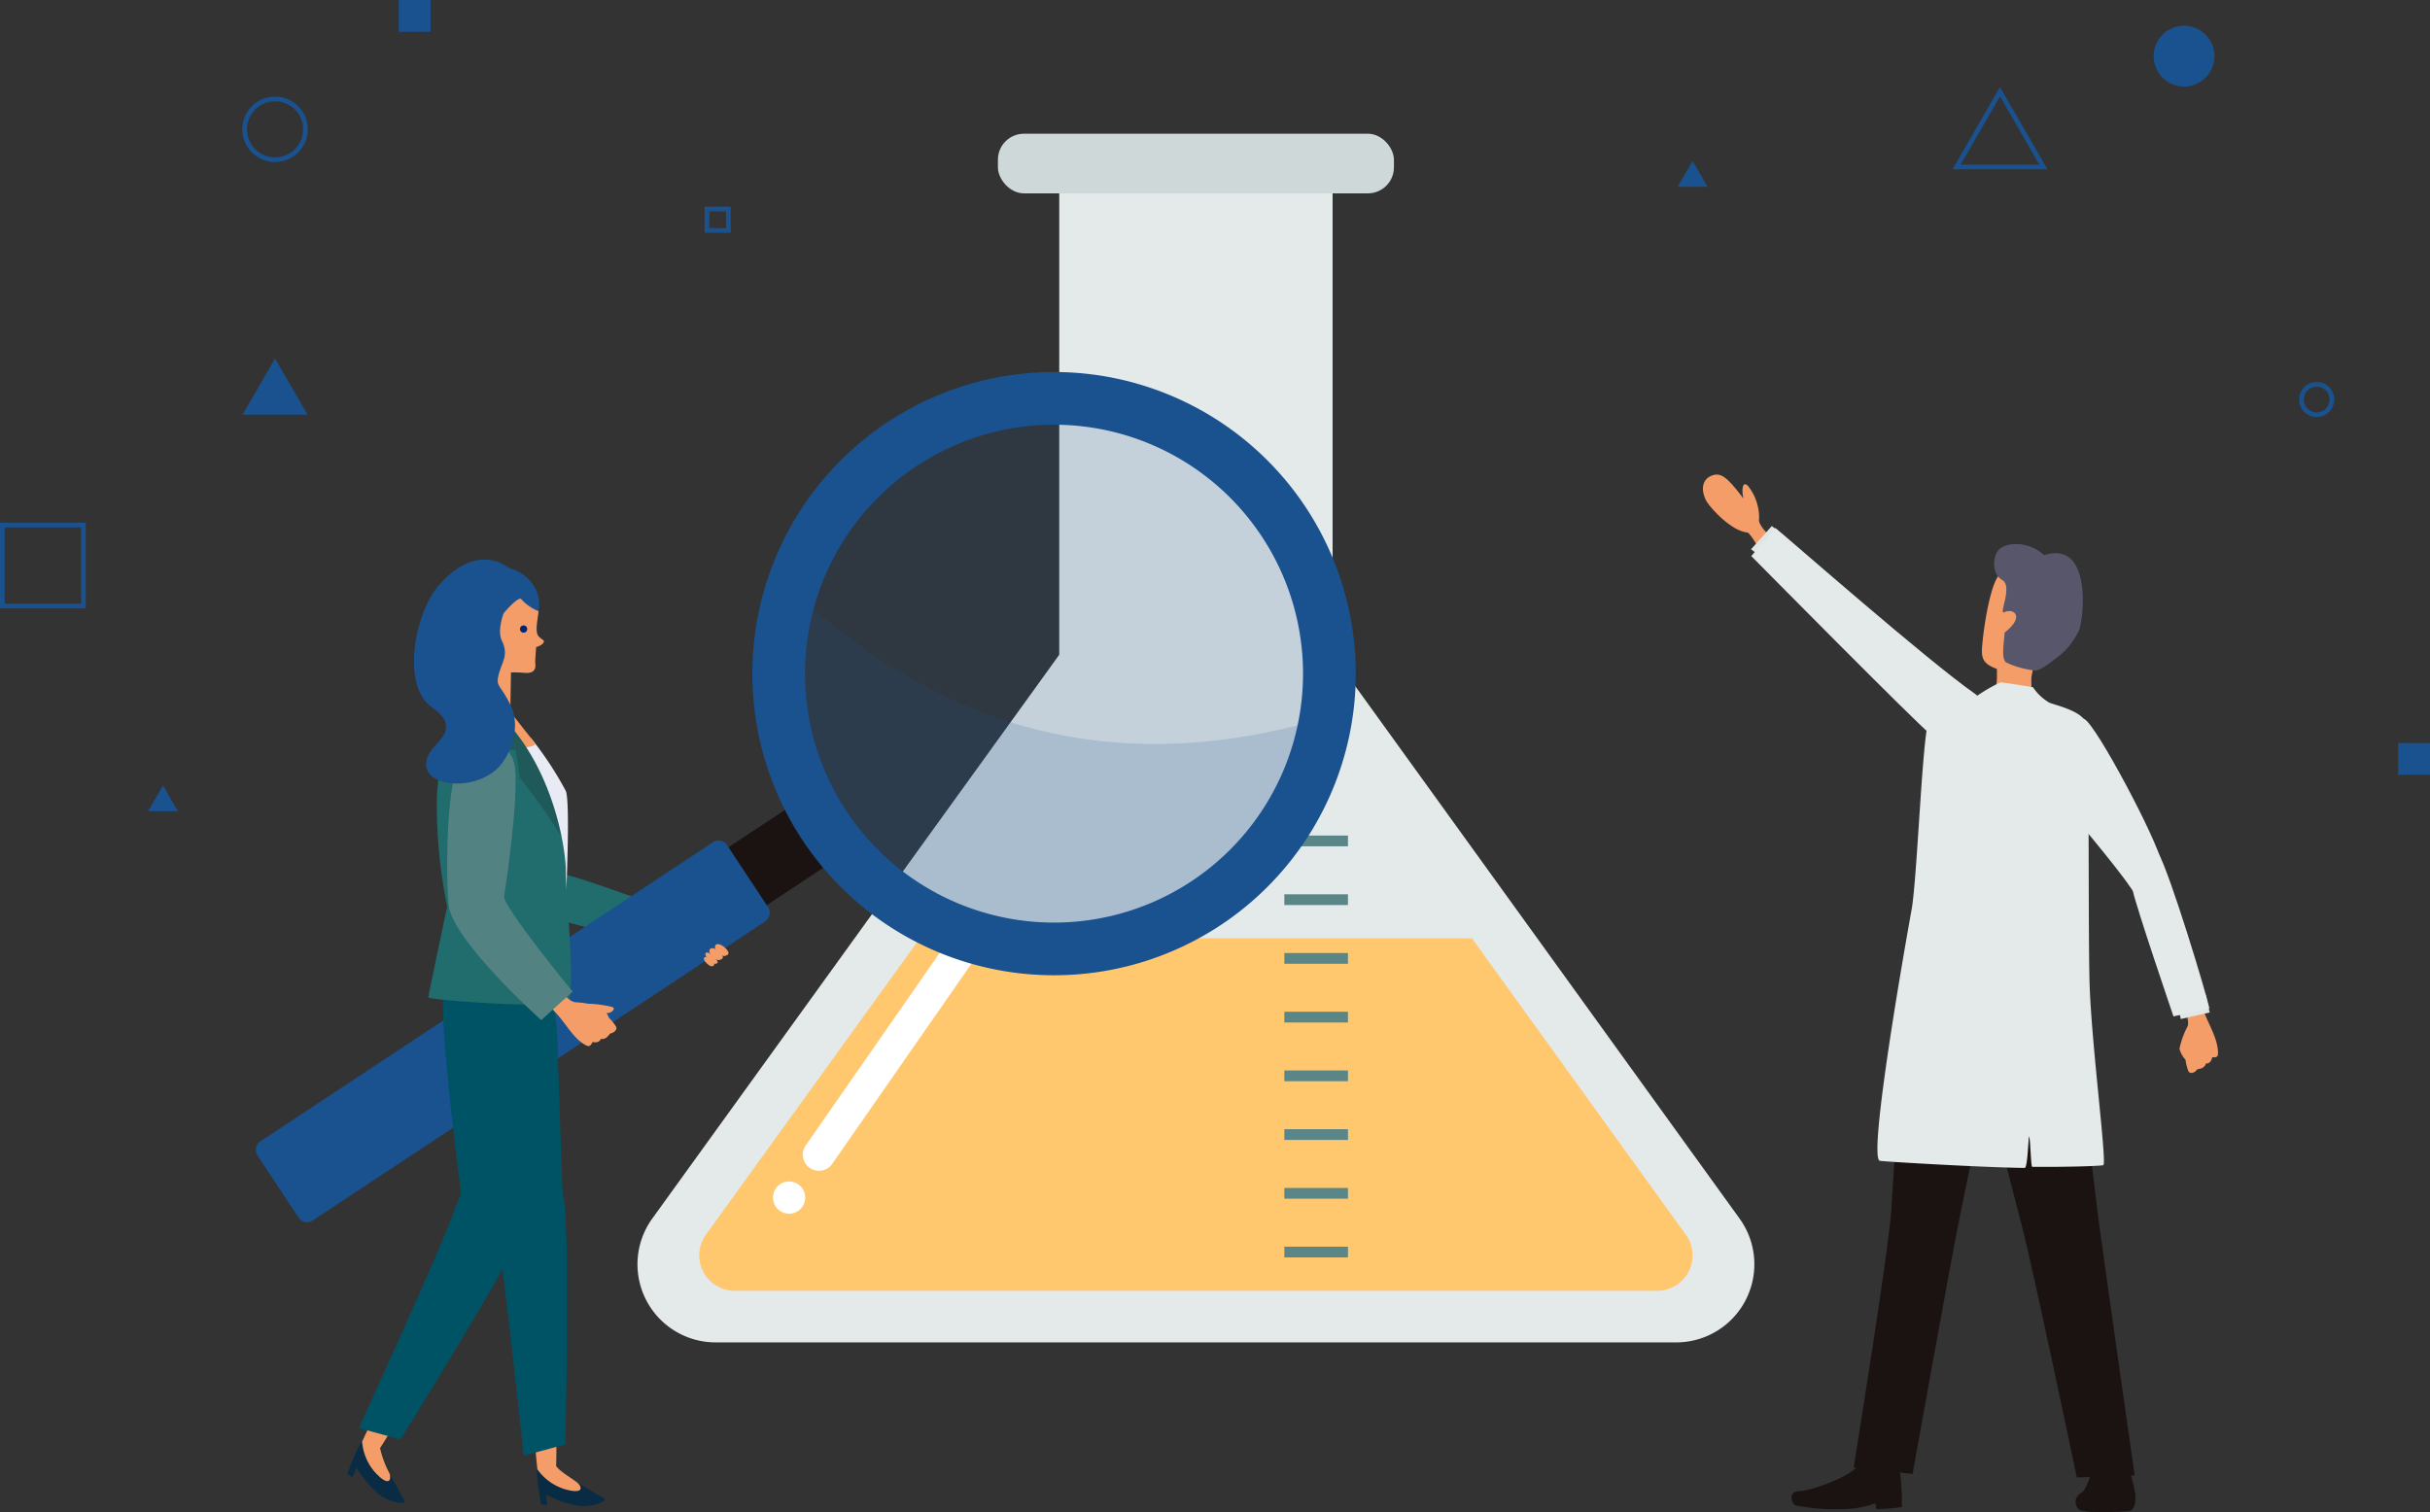 <svg xmlns="http://www.w3.org/2000/svg" xmlns:xlink="http://www.w3.org/1999/xlink" width="259.272" height="161.389" viewBox="0 0 259.272 161.389">
  <rect x="0" y="0" width="259.272" height="161.389" fill="#333333" stroke="none"/>
  <defs>
    <clipPath id="clip-path">
      <path id="パス_6121" data-name="パス 6121" d="M98.518,146.354c-1.558,1.069-4.278,5-4.472,10.705a54.268,54.268,0,0,0,1.1,11.628s-2.013,9.423-2.013,9.679,12.45,1.233,14.824.516c.987-.3-.153-11.535-.153-14.032S106.214,151.641,98.518,146.354Z" transform="translate(-93.131 -146.354)" fill="#216c6d"/>
    </clipPath>
  </defs>
  <g id="グループ_855" data-name="グループ 855" transform="translate(-28.278 -40.546)">
    <g id="レイヤー_1" data-name="レイヤー 1" transform="translate(55.15 54.817)">
      <g id="グループ_835" data-name="グループ 835" transform="translate(41.13)">
        <path id="パス_6099" data-name="パス 6099" d="M235.678,207.238H133.184a8.336,8.336,0,0,1-6.76-13.214l51.247-71.015a8.336,8.336,0,0,1,13.519,0l51.247,71.015A8.336,8.336,0,0,1,235.678,207.238Z" transform="translate(-124.832 -78.24)" fill="#e4e9e9"/>
        <g id="グループ_833" data-name="グループ 833" transform="translate(6.603 85.872)">
          <path id="パス_6100" data-name="パス 6100" d="M239.488,214.524l-22.826-31.632h-58.9l-22.827,31.632A3.776,3.776,0,0,0,138,220.509h98.426A3.775,3.775,0,0,0,239.488,214.524Z" transform="translate(-134.218 -182.892)" fill="#ffc86f"/>
        </g>
        <rect id="長方形_516" data-name="長方形 516" width="29.165" height="67.911" transform="translate(45.016 3.02)" fill="#e4e9e9"/>
        <g id="グループ_834" data-name="グループ 834" transform="translate(69.033 74.906)">
          <rect id="長方形_517" data-name="長方形 517" width="6.788" height="1.146" fill="#5a8687"/>
          <rect id="長方形_518" data-name="長方形 518" width="6.788" height="1.146" transform="translate(0 6.268)" fill="#5a8687"/>
          <rect id="長方形_519" data-name="長方形 519" width="6.788" height="1.146" transform="translate(0 12.536)" fill="#5a8687"/>
          <rect id="長方形_520" data-name="長方形 520" width="6.788" height="1.146" transform="translate(0 18.804)" fill="#5a8687"/>
          <rect id="長方形_521" data-name="長方形 521" width="6.788" height="1.146" transform="translate(0 25.072)" fill="#5a8687"/>
          <rect id="長方形_522" data-name="長方形 522" width="6.788" height="1.146" transform="translate(0 31.34)" fill="#5a8687"/>
          <rect id="長方形_523" data-name="長方形 523" width="6.788" height="1.146" transform="translate(0 37.61)" fill="#5a8687"/>
          <rect id="長方形_524" data-name="長方形 524" width="6.788" height="1.146" transform="translate(0 43.878)" fill="#5a8687"/>
        </g>
        <path id="パス_6101" data-name="パス 6101" d="M147.118,223.22a1.583,1.583,0,0,1-.653-.138,1.624,1.624,0,0,1-.561-.366,1.669,1.669,0,0,1-.367-.561,1.623,1.623,0,0,1-.1-.986,1.9,1.9,0,0,1,.1-.333,1.436,1.436,0,0,1,.161-.286,1.181,1.181,0,0,1,.206-.263,2.484,2.484,0,0,1,.264-.218,2.392,2.392,0,0,1,.3-.16,2.505,2.505,0,0,1,.321-.092,1.719,1.719,0,0,1,2.051,1.684,1.792,1.792,0,0,1-.126.654,1.691,1.691,0,0,1-.378.561A1.717,1.717,0,0,1,147.118,223.22Z" transform="translate(-130.93 -107.958)" fill="#fff"/>
        <path id="パス_6102" data-name="パス 6102" d="M151.647,206.553a1.719,1.719,0,0,1-1.409-2.7L167,179.755a1.718,1.718,0,1,1,2.822,1.962l-16.757,24.1A1.717,1.717,0,0,1,151.647,206.553Z" transform="translate(-132.274 -95.871)" fill="#fff"/>
        <rect id="長方形_525" data-name="長方形 525" width="42.254" height="6.366" rx="2.778" transform="translate(38.471)" fill="#ced8d8"/>
      </g>
      <g id="グループ_849" data-name="グループ 849" transform="translate(0 23.658)">
        <path id="パス_6103" data-name="パス 6103" d="M101.276,151.97c1.18.5,7.3,13.5,7.522,16.018.184,2.119-.514,4.543-3.435,1.893a45.979,45.979,0,0,1-4.2-4.493C100.245,164.354,99.871,151.376,101.276,151.97Z" transform="translate(-76.443 -111.504)" fill="#216c6d"/>
        <g id="グループ_836" data-name="グループ 836" transform="translate(29.7 55.444)">
          <path id="パス_6104" data-name="パス 6104" d="M125.785,181.388l.322-3.352s-12.295-4.635-13.791-4.764-5.417,3.265-2.914,4.121C112.923,178.6,124.029,181.179,125.785,181.388Z" transform="translate(-108.586 -173.269)" fill="#216c6d"/>
        </g>
        <g id="グループ_839" data-name="グループ 839">
          <rect id="長方形_526" data-name="長方形 526" width="7.408" height="10.073" transform="translate(57.386 48.175) rotate(56.529)" fill="#1a1311"/>
          <rect id="長方形_527" data-name="長方形 527" width="10.126" height="60.061" rx="1.044" transform="translate(50.102 51.362) rotate(56.53)" fill="#1a518f"/>
          <g id="グループ_838" data-name="グループ 838" transform="translate(51.626)">
            <circle id="楕円形_43" data-name="楕円形 43" cx="28.7" cy="28.7" r="28.7" transform="matrix(0.205, -0.979, 0.979, 0.205, 0, 56.185)" fill="#1a518f" opacity="0.16"/>
            <g id="グループ_837" data-name="グループ 837" transform="translate(5.264 25.51)">
              <path id="パス_6105" data-name="パス 6105" d="M204.206,144.094c-15.349,4.321-35.473,5.205-55.693-13.375a28.7,28.7,0,1,0,55.693,13.375Z" transform="translate(-147.236 -130.719)" fill="#1a518f" opacity="0.16"/>
            </g>
            <path id="パス_6106" data-name="パス 6106" d="M201.319,111.419a32.191,32.191,0,1,0-9.1,44.606A32.191,32.191,0,0,0,201.319,111.419ZM152.3,143.825a26.568,26.568,0,1,1,36.815,7.51A26.568,26.568,0,0,1,152.3,143.825Z" transform="translate(-140.5 -95.205)" fill="#1a518f"/>
          </g>
        </g>
        <g id="グループ_841" data-name="グループ 841" transform="translate(24.22 63.06)">
          <g id="グループ_840" data-name="グループ 840" transform="translate(3.428 23.479)">
            <path id="パス_6107" data-name="パス 6107" d="M113.268,264.481c1.43.867,3.212,1.887,3.544,2.1s-.961.877-2.581.8a11.338,11.338,0,0,1-3.665-1.234,4.453,4.453,0,0,1,.117,1.114l-.631-.057s-.644-3.492-.391-3.741C111.972,264.21,113.268,264.481,113.268,264.481Z" transform="translate(-106.835 -231.104)" fill="#092c44"/>
            <path id="パス_6108" data-name="パス 6108" d="M110.04,218.781c-.146-2.284-4.818-1.536-4.336,1.824s2.677,28.737,2.791,29.221a5.573,5.573,0,0,0,3.029,2.142c1.975.535,1.736-.316,1.192-.755s-1.992-1.261-2.233-1.784C110.632,245.254,110.419,224.694,110.04,218.781Z" transform="translate(-105.669 -217.467)" fill="#f59d68"/>
          </g>
          <path id="パス_6109" data-name="パス 6109" d="M101.1,186.48c-1.327,1.626,2.094,26.164,2.094,26.164l6.561-1.476s-.475-13.112-.559-16.592C109.06,188.774,106.587,179.76,101.1,186.48Z" transform="translate(-100.797 -184.094)" fill="#005364"/>
          <path id="パス_6110" data-name="パス 6110" d="M110.318,219.765c.919,1.886.322,26.9.322,26.9l-4.435,1.209s-2.267-21.38-2.984-24.786C101.391,214.387,107.4,213.775,110.318,219.765Z" transform="translate(-101.415 -193.5)" fill="#005364"/>
        </g>
        <g id="グループ_843" data-name="グループ 843" transform="translate(10.179 64.316)">
          <g id="グループ_842" data-name="グループ 842" transform="translate(0 23.412)">
            <path id="パス_6111" data-name="パス 6111" d="M85,261.992c.782,1.477,1.788,3.268,1.964,3.621s-1.275.26-2.627-.637a11.336,11.336,0,0,1-2.512-2.941,4.5,4.5,0,0,1-.47,1.017l-.513-.373s1.24-3.328,1.584-3.411C84.023,261.094,85,261.992,85,261.992Z" transform="translate(-80.838 -231.05)" fill="#092c44"/>
            <path id="パス_6112" data-name="パス 6112" d="M100.351,221.525c1.047-2.035-3.347-3.791-4.657-.66s-12.453,26.036-12.6,26.51a5.581,5.581,0,0,0,1.5,3.393c1.421,1.473,1.652.619,1.411-.036a10.694,10.694,0,0,1-1-2.678C87.271,244.548,97.641,226.794,100.351,221.525Z" transform="translate(-81.506 -219.158)" fill="#f59d68"/>
          </g>
          <path id="パス_6113" data-name="パス 6113" d="M95.651,188.266c-1.327,1.626,2.094,26.164,2.094,26.164l6.561-1.475s-.475-13.112-.559-16.592C103.608,190.56,101.135,181.546,95.651,188.266Z" transform="translate(-85.139 -185.88)" fill="#005364"/>
          <path id="パス_6114" data-name="パス 6114" d="M100.447,223.215c-.17,2.092-13.416,23.312-13.416,23.312L82.6,245.31s8.933-19.556,10.05-22.853C95.5,214.042,100.985,216.575,100.447,223.215Z" transform="translate(-81.36 -195.143)" fill="#005364"/>
        </g>
        <path id="パス_6115" data-name="パス 6115" d="M100.115,137.46c-1.695-.558-6.3-5.145-3.011-9.054a5.306,5.306,0,0,1,3.923-1.961c2.7-.087,5.2,1.945,4.7,4.8C102.368,131.876,100.115,137.46,100.115,137.46Z" transform="translate(-75.139 -103.941)" fill="#1a518f"/>
        <path id="パス_6116" data-name="パス 6116" d="M107.535,152.512a37.088,37.088,0,0,1,3.715,5.644c.515,1.235,0,11.788,0,12.354s-.824,8.662-.824,8.662a9.515,9.515,0,0,1-4.028.518c-1.741-.309-1.634-23.9-1.634-23.9l.309-2.419Z" transform="translate(-77.753 -111.671)" fill="#e8ebf4"/>
        <path id="パス_6117" data-name="パス 6117" d="M104.105,147.364s2.857,3.668,3.359,4.247c-.772.734-3.179.231-3.693-.27a7.551,7.551,0,0,1-.97-2.416Z" transform="translate(-77.171 -110.144)" fill="#f59d68"/>
        <path id="パス_6118" data-name="パス 6118" d="M100.7,141.913c.1-.516.585-2.635.636-3,.463-.515-.283-2.249-.129-2.609-1.724-1.56.1-3.088.669-2.059s.772,1.235.927,1.081-.052-.849,0-1.454,2.15-2.832,2.419-2.458a4.793,4.793,0,0,0,1.853,1.287c-.1.978-.412,2.213,0,2.677s.8.393.412.83a1.69,1.69,0,0,1-.669.321s-.1,1.268-.1,1.577.273,1.29-1.137,1.183a13.824,13.824,0,0,0-1.45-.05l-.077,4.45S99.951,144.358,100.7,141.913Z" transform="translate(-76.483 -105.404)" fill="#f59d68"/>
        <g id="グループ_845" data-name="グループ 845" transform="translate(18.827 36.509)">
          <path id="パス_6119" data-name="パス 6119" d="M98.518,146.354c-1.558,1.069-4.278,5-4.472,10.705a54.268,54.268,0,0,0,1.1,11.628s-2.013,9.423-2.013,9.679,12.45,1.233,14.824.516c.987-.3-.153-11.535-.153-14.032S106.214,151.641,98.518,146.354Z" transform="translate(-93.131 -146.354)" fill="#216c6d"/>
          <g id="グループ_844" data-name="グループ 844" clip-path="url(#clip-path)">
            <path id="パス_6120" data-name="パス 6120" d="M100.788,146.354l1.736,5.58h2.194l.463,3.01s5.663,6.871,7.207,12.185-1.442-13.938-1.442-13.938Z" transform="translate(-95.401 -146.354)" fill="#1a1311" opacity="0.2"/>
          </g>
        </g>
        <g id="グループ_846" data-name="グループ 846" transform="translate(20.838 41.069)">
          <path id="パス_6122" data-name="パス 6122" d="M110.934,192.107c1.878,1.254,2.627,3.589,4.341,4.426.415.2.515-.116.663-.371.516.127.815-.1.872-.332.5.11.78-.306,1-.567.5-.1.772-.452.635-.742a5.521,5.521,0,0,0-.759-.943,2.862,2.862,0,0,0-.791-1.106,9.5,9.5,0,0,0-2.758-.547c-.827-.046-1.868-1.591-1.868-1.591Z" transform="translate(-100.421 -163.953)" fill="#f59d68"/>
          <path id="パス_6123" data-name="パス 6123" d="M106.028,182.71l3.347-3.037s-7.495-9.156-7.312-10.186,1.546-10.252,1.167-13.693-5.165-4.458-6.318.1-.981,12.532-.767,14.511C96.563,174.264,106.028,182.71,106.028,182.71Z" transform="translate(-95.99 -152.835)" fill="#538283"/>
          <path id="パス_6124" data-name="パス 6124" d="M117.316,192.813a12.011,12.011,0,0,1,2.419.309c.668.1.155.616-.205.668s-2.317.309-2.317.309Z" transform="translate(-102.282 -164.686)" fill="#f59d68"/>
        </g>
        <g id="グループ_847" data-name="グループ 847" transform="translate(28.61 28.821)">
          <path id="パス_6125" data-name="パス 6125" d="M107.808,135.812a.386.386,0,1,1-.386-.386A.385.385,0,0,1,107.808,135.812Z" transform="translate(-107.037 -135.426)" fill="#002772"/>
        </g>
        <path id="パス_6126" data-name="パス 6126" d="M93.6,128.186c-2.6,3-4.008,10.729-.758,12.983s.454,3.709-.2,4.846c-2.163,3.759,5.15,4.576,7.692,1.177,1.04-1.391,2.014-4.009.937-6.222s-1.63-1.915-1.271-3.291,1.1-2.034.319-3.629,1.131-5.145,1.61-6.162S98.331,122.742,93.6,128.186Z" transform="translate(-73.66 -103.641)" fill="#1a518f"/>
        <g id="グループ_848" data-name="グループ 848" transform="translate(48.233 62.836)">
          <path id="パス_6127" data-name="パス 6127" d="M137.9,184.4c-.423-.533-1.132-.867-1.28-.419s.78,1.116.979,1.067S138.3,184.912,137.9,184.4Z" transform="translate(-135.425 -183.776)" fill="#f59d68"/>
          <path id="パス_6128" data-name="パス 6128" d="M137.047,185.016c-.423-.533-1.132-.867-1.28-.419s.78,1.116.979,1.067S137.451,185.524,137.047,185.016Z" transform="translate(-135.173 -183.958)" fill="#f59d68"/>
          <path id="パス_6129" data-name="パス 6129" d="M136.286,185.738c-.433-.523-1.078-.917-1.136-.551s.819,1.081.979,1.067S136.7,186.237,136.286,185.738Z" transform="translate(-134.994 -184.152)" fill="#f59d68"/>
          <path id="パス_6130" data-name="パス 6130" d="M135.9,186.258c-.345-.425-.887-.72-.966-.4s.645.882.788.859S136.231,186.663,135.9,186.258Z" transform="translate(-134.93 -184.354)" fill="#f59d68"/>
        </g>
      </g>
      <g id="グループ_854" data-name="グループ 854" transform="translate(154.821 36.376)">
        <g id="グループ_852" data-name="グループ 852" transform="translate(9.466 52.532)">
          <path id="パス_6131" data-name="パス 6131" d="M348.567,262.4c.106.784.772,2.934.772,3.552s0,1.6-.772,1.652-4.736.3-5.3-.212a1.1,1.1,0,0,1,.309-1.749c.618-.258,1.39-3.243,1.39-3.243Z" transform="translate(-312.659 -209.503)" fill="#1a1311"/>
          <path id="パス_6132" data-name="パス 6132" d="M311.268,262.158a24.071,24.071,0,0,1,.383,4.9,18.98,18.98,0,0,1-2.732.215l-.106-.609a10.015,10.015,0,0,1-3.5.61,20.174,20.174,0,0,1-5.09-.419c-.17-.075-.882-1.466.523-1.5s5.759-1.735,6.166-2.694S311.268,262.158,311.268,262.158Z" transform="translate(-299.893 -209.397)" fill="#1a1311"/>
          <g id="グループ_850" data-name="グループ 850" transform="translate(18.745 0.811)">
            <path id="パス_6133" data-name="パス 6133" d="M326.538,191.412l10.923-3.051s2.42,20.9,2.913,24.88,4.02,28.6,4.02,28.6l-6.171.217s-4.709-22.487-5.861-26.848S326.957,194.2,326.538,191.412Z" transform="translate(-326.538 -188.361)" fill="#1a1311"/>
          </g>
          <g id="グループ_851" data-name="グループ 851" transform="translate(6.63)">
            <path id="パス_6134" data-name="パス 6134" d="M315.189,187.208H326.1s-4.685,22.915-5.5,26.839-5.008,27.291-5.008,27.291l-6.281-.691s3.7-22.9,4.007-27.4S314.691,189.979,315.189,187.208Z" transform="translate(-309.318 -187.208)" fill="#1a1311"/>
          </g>
        </g>
        <path id="パス_6135" data-name="パス 6135" d="M331.007,127.418c-1.224.1-2.023,5.689-2.176,7.283s-.248,2.356,1.52,2.989a11.938,11.938,0,0,1-.489,3.942l4.378.53a25.847,25.847,0,0,1-.21-3.546,14.636,14.636,0,0,1,.7-2.666S334.806,127.1,331.007,127.418Z" transform="translate(-298.984 -116.946)" fill="#f59d68"/>
        <path id="パス_6136" data-name="パス 6136" d="M331.7,130.358c.972-.479,2.25.437.034,2.163-.172,1.79-.291,2.792.134,3.186a9.6,9.6,0,0,0,3.112.872c.568.054,2.051-1.169,2.051-1.169a7.629,7.629,0,0,0,2.694-3.267c.523-1.778,1.15-9.452-3.783-7.877-1.781-1.648-4.193-1.306-4.837-.575s-.795,2.546.373,3.231S331.027,130.693,331.7,130.358Z" transform="translate(-299.536 -115.664)" fill="#57566b"/>
        <path id="パス_6137" data-name="パス 6137" d="M294.119,119.6s-1.914-1.607-1.682-2.355a5.467,5.467,0,0,0-1.2-3.509c-.632-.606-.674.632-.459,1.374-1.674-2.184-2.365-2.853-3.377-2.467s-1.233,1.448-.619,2.666c.3.6,2.551,3.209,4.386,3.413.371.042,1.739,2.557,1.739,2.557Z" transform="translate(-286.438 -112.537)" fill="#f59d68"/>
        <path id="パス_6138" data-name="パス 6138" d="M297.408,121.506l-1.449-1.165-2.214,2.478,2.174,1.747Z" transform="translate(-288.604 -114.85)" fill="#e0e5e6"/>
        <path id="パス_6139" data-name="パス 6139" d="M296.347,120.641l-2.567,3s17.772,18,19.044,18.945,7.122-2.645,4.847-4.228C312.625,134.846,297.8,121.81,296.347,120.641Z" transform="translate(-288.615 -114.939)" fill="#e4e9e9"/>
        <path id="パス_6140" data-name="パス 6140" d="M323.221,145.72a18.619,18.619,0,0,1,2.792-1.655c.4,0,3.49.518,3.49.518a5.377,5.377,0,0,0,1.755,1.655c.817.3,3.49.917,3.909,2.153s.181,23.569.4,28.512c.3,6.8,1.838,18.535,1.436,18.686-.242.091-3.667.213-7.578.179-.165,0-.192-3.229-.359-3.231-.1,1.236-.179,3.354-.459,3.35-4.462-.054-14.764-.658-15.435-.758-1.336-.2,2.752-23.367,3.371-26.757s1.136-18.626,1.854-20.281S323.221,145.72,323.221,145.72Z" transform="translate(-294.284 -121.884)" fill="#e4e9e9"/>
        <g id="グループ_853" data-name="グループ 853" transform="translate(37.799 26.049)">
          <path id="パス_6141" data-name="パス 6141" d="M360.831,191.384c.28,2.388,2,4.272,1.99,6.3,0,.489-.327.42-.616.428-.113.545-.446.707-.672.643-.12.518-.609.572-.935.646-.3.415-.734.489-.928.214a4.787,4.787,0,0,1-.314-1.242,2.758,2.758,0,0,1-.649-1.181,9.238,9.238,0,0,1,.868-2.392c.321-.794-.884-3.068-.884-3.068Z" transform="translate(-345.659 -161.963)" fill="#f59d68"/>
          <path id="パス_6142" data-name="パス 6142" d="M361.287,191.306l.437,1.919-3.082.7-.656-2.878Z" transform="translate(-345.45 -161.864)" fill="#e0e5e6"/>
          <path id="パス_6143" data-name="パス 6143" d="M343.076,149.615c1.278.639,7.808,12.976,8.228,15.313s-.832,6.378-3.273,2.716c-1.616-2.424-6.671-8.322-7.624-9.539S341.552,148.853,343.076,149.615Z" transform="translate(-340.167 -149.564)" fill="#e4e9e9"/>
          <path id="パス_6144" data-name="パス 6144" d="M359.792,186.193l-3.831.874s-4.025-11.792-4.343-13.439,1.337-6.64,2.72-4.03S359.353,184.268,359.792,186.193Z" transform="translate(-343.55 -155.284)" fill="#e4e9e9"/>
        </g>
      </g>
    </g>
    <g id="レイヤー_2" data-name="レイヤー 2" transform="translate(28.528 40.546)">
      <path id="パス_6145" data-name="パス 6145" d="M361.289,47.7a3.243,3.243,0,1,1-3.243-3.243A3.243,3.243,0,0,1,361.289,47.7Z" transform="translate(-125.264 -41.705)" fill="#1a518f"/>
      <path id="パス_6146" data-name="パス 6146" d="M71.765,58.8a3.243,3.243,0,1,1-3.243-3.243A3.243,3.243,0,0,1,71.765,58.8Z" transform="translate(-39.424 -44.997)" fill="none" stroke="#1a518f" stroke-miterlimit="10" stroke-width="0.5"/>
      <path id="パス_6147" data-name="パス 6147" d="M380.463,100.47a1.622,1.622,0,1,1-1.622-1.622A1.622,1.622,0,0,1,380.463,100.47Z" transform="translate(-131.91 -57.831)" fill="none" stroke="#1a518f" stroke-miterlimit="10" stroke-width="0.5"/>
      <rect id="長方形_528" data-name="長方形 528" width="8.648" height="8.648" transform="translate(0 56.038)" fill="none" stroke="#1a518f" stroke-miterlimit="10" stroke-width="0.5"/>
      <rect id="長方形_529" data-name="長方形 529" width="2.288" height="2.288" transform="translate(77.47 24.595) rotate(180)" fill="none" stroke="#1a518f" stroke-miterlimit="10" stroke-width="0.5"/>
      <rect id="長方形_530" data-name="長方形 530" width="3.397" height="3.397" transform="translate(255.625 79.302)" fill="#1a518f"/>
      <rect id="長方形_531" data-name="長方形 531" width="3.397" height="3.397" transform="translate(42.292)" fill="#1a518f"/>
      <path id="パス_6148" data-name="パス 6148" d="M68.428,94.924l-3.466,6h6.933Z" transform="translate(-39.33 -56.668)" fill="#1a518f"/>
      <path id="パス_6149" data-name="パス 6149" d="M52.221,159.694l-1.594,2.761h3.188Z" transform="translate(-35.08 -75.871)" fill="#1a518f"/>
      <path id="パス_6150" data-name="パス 6150" d="M284.205,64.955l-1.594,2.761H285.8Z" transform="translate(-103.86 -47.783)" fill="#1a518f"/>
      <path id="パス_6151" data-name="パス 6151" d="M329.542,54.465l-4.633,8.024h9.266Z" transform="translate(-116.401 -44.673)" fill="none" stroke="#1a518f" stroke-miterlimit="10" stroke-width="0.5"/>
    </g>
  </g>
</svg>
